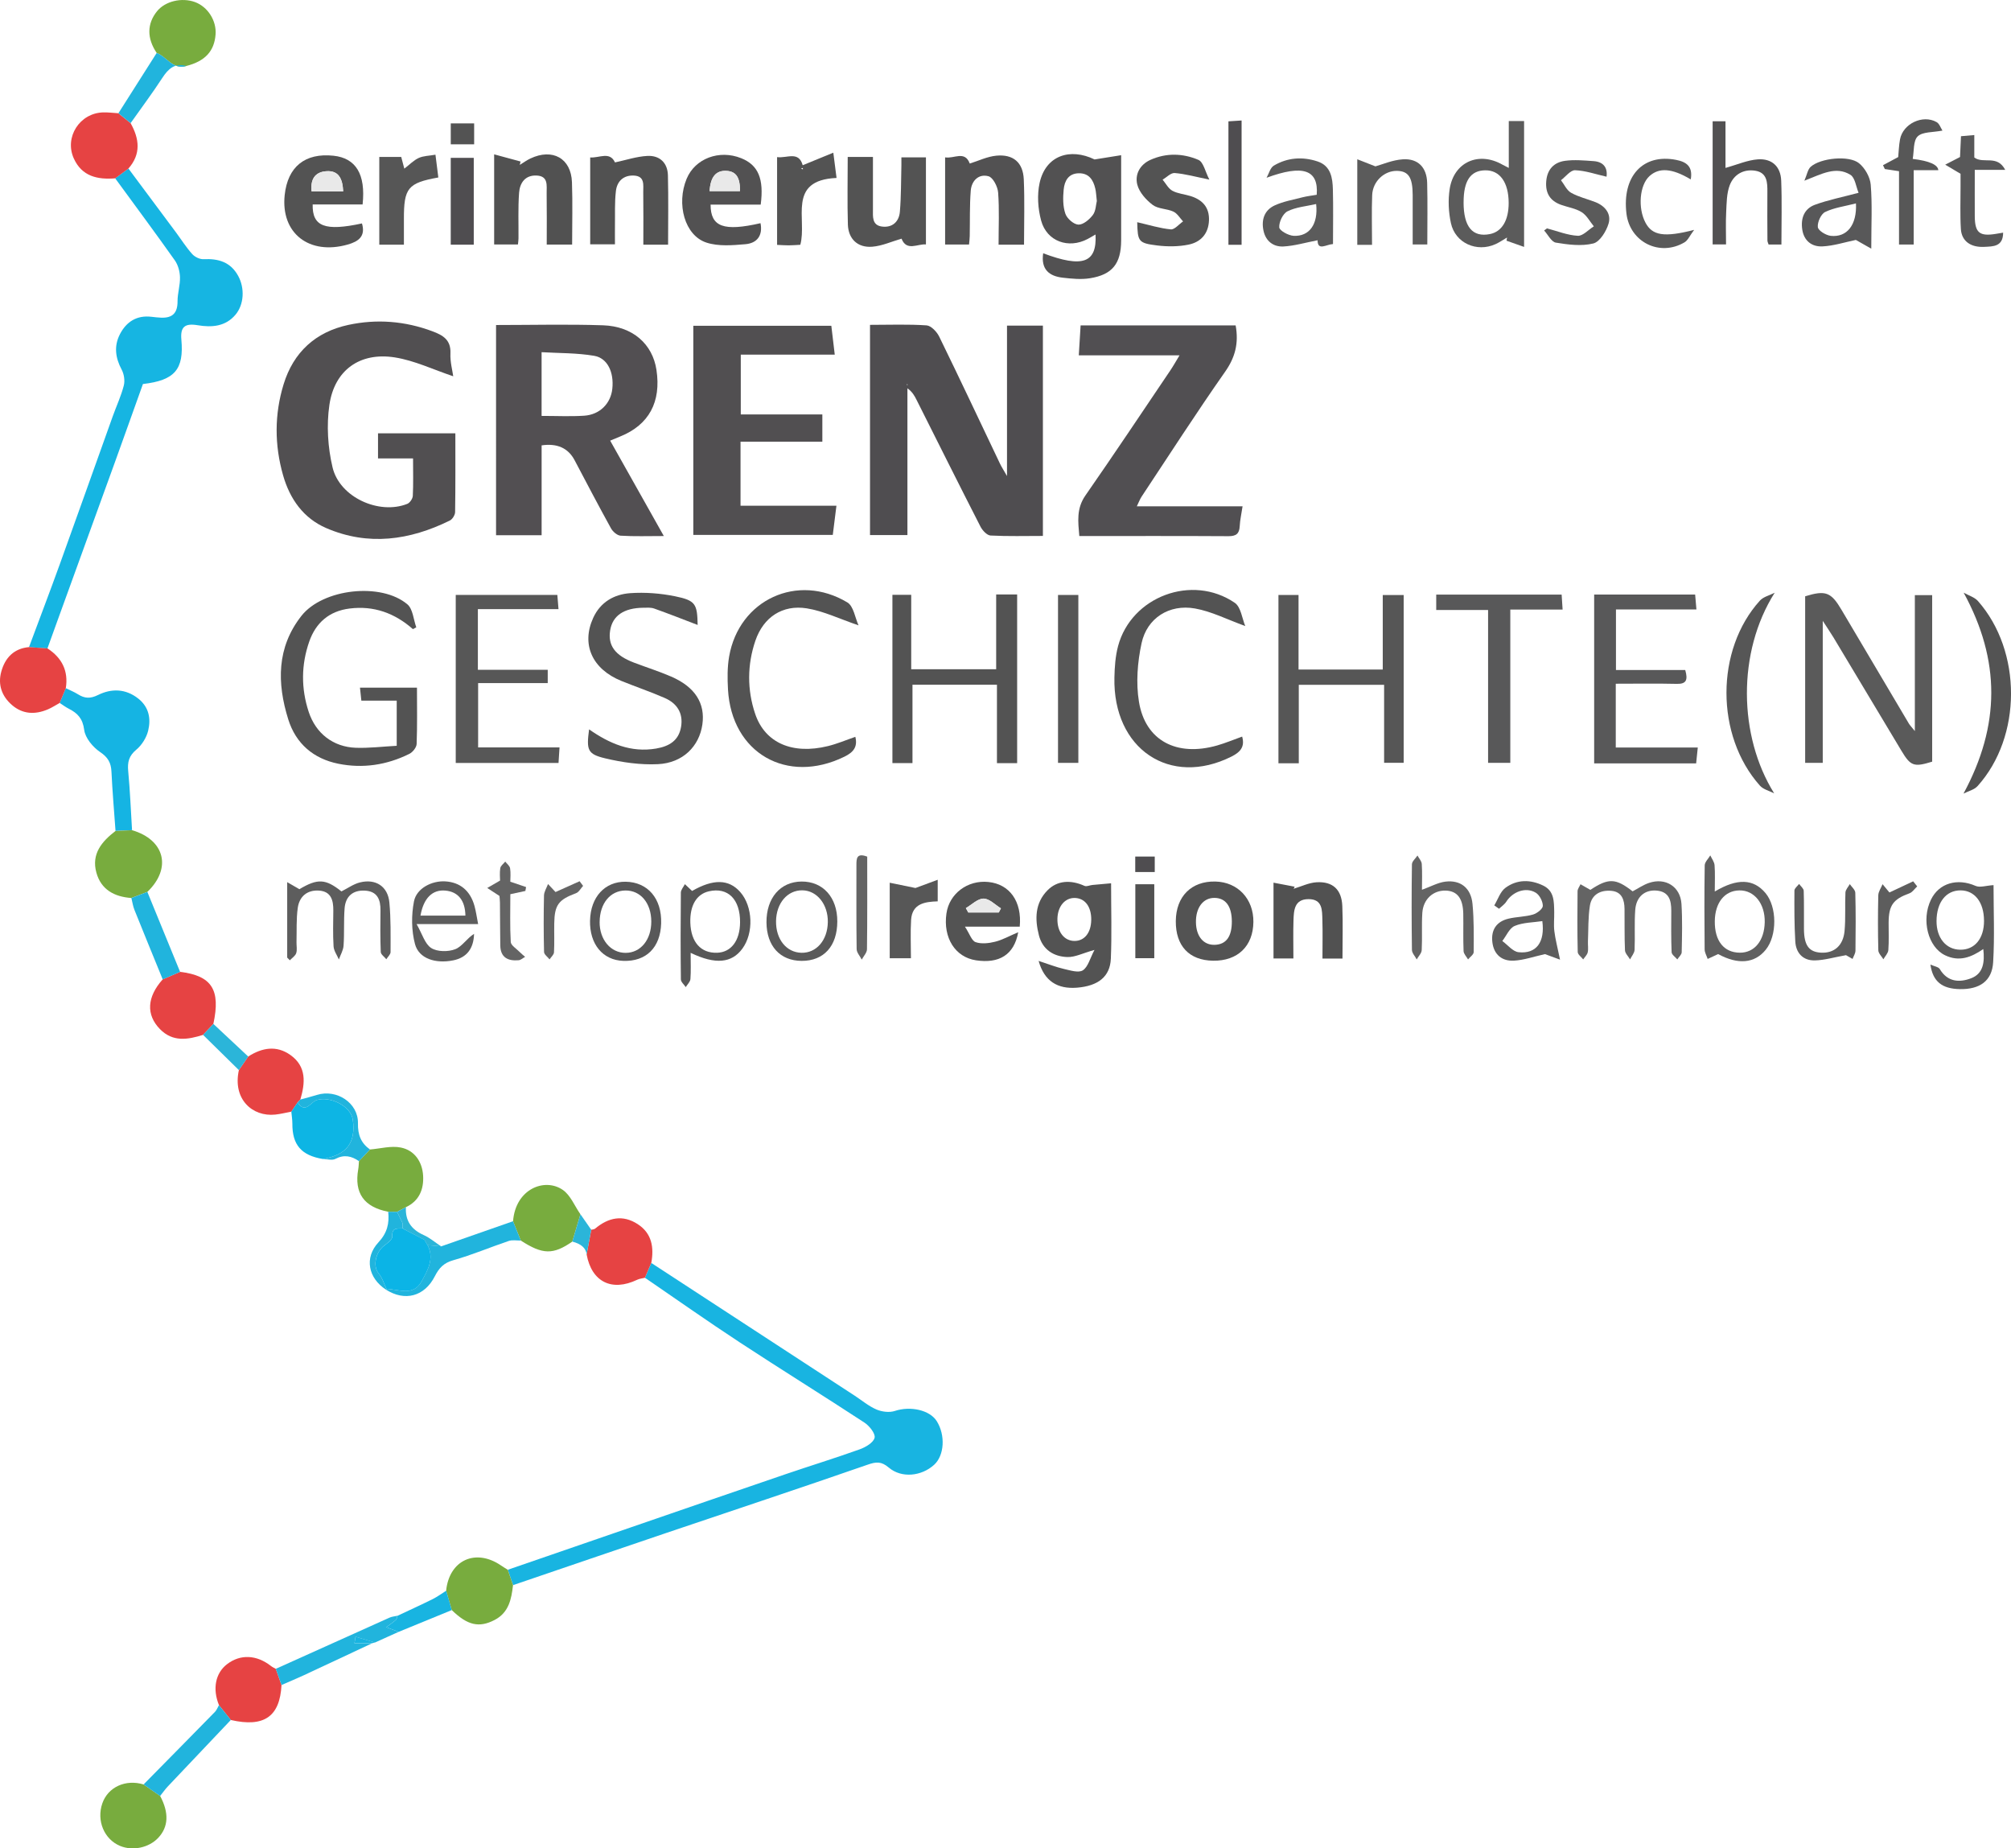 <?xml version="1.0" encoding="UTF-8"?><svg id="Ebene_1" xmlns="http://www.w3.org/2000/svg" viewBox="0 0 727.81 668.85"><defs><style>.cls-1{fill:#e9e9e9;}.cls-2{fill:#78ac3e;}.cls-3{fill:#0db5e4;}.cls-4{fill:#575757;}.cls-5{fill:#18b4e1;}.cls-6{fill:#565656;}.cls-7{fill:#585859;}.cls-8{fill:#e64343;}.cls-9{fill:#514f52;}.cls-10{fill:#16b5e2;}.cls-11{fill:#524f52;}.cls-12{fill:#646464;}.cls-13{fill:#525152;}.cls-14{fill:#4f4d50;}.cls-15{fill:#5a5a5a;}.cls-16{fill:#2bb5d9;}.cls-17{fill:#5d5d5d;}.cls-18{fill:#514f51;}.cls-19{fill:#535353;}.cls-20{fill:#515151;}.cls-21{fill:#15b4e3;}.cls-22{fill:#606060;}.cls-23{fill:#5b5b5b;}.cls-24{fill:#0bb4e6;}.cls-25{fill:#21b4dd;}</style></defs><path class="cls-14" d="M314.87,117.55c7.2,0,13.87-.27,20.48,.19,1.64,.12,3.72,2.33,4.57,4.08,7.45,15.24,14.67,30.6,21.97,45.92,.54,1.13,1.23,2.19,2.56,4.52v-54.43h12.99v76.1c-6.33,0-12.65,.18-18.95-.15-1.29-.07-2.94-1.84-3.64-3.22-7.81-15.26-15.46-30.6-23.16-45.92-.73-1.45-1.51-2.86-3.28-4.13v53.11h-13.54V117.55Zm13.68,21.64l-.3-.22-.03,.38,.34-.16Z"/><path class="cls-11" d="M179.53,117.61c13.12,0,25.94-.33,38.72,.1,10.76,.37,17.91,6.78,19.33,16.13,1.76,11.6-2.71,19.86-13.02,24.06-1.04,.42-2.08,.87-3.73,1.55,6.4,11.37,12.69,22.56,19.42,34.52-5.8,0-10.74,.18-15.65-.13-1.23-.08-2.82-1.46-3.48-2.67-4.5-8.15-8.82-16.4-13.16-24.63q-3.49-6.61-11.94-5.38v32.51h-16.49V117.61Zm16.48,32.89c5.47,0,10.45,.25,15.39-.07,5.69-.37,9.65-4.42,10.21-9.78,.62-5.92-1.7-11.06-6.58-11.9-6.22-1.06-12.65-.93-19.02-1.31v23.05Z"/><path class="cls-18" d="M164.04,136.16c-7.2-2.4-14-5.7-21.15-6.83-12.63-1.99-21.84,4.58-23.68,17.2-1.07,7.36-.58,15.36,1.15,22.61,2.58,10.83,16.83,17.24,27.03,13.19,.94-.37,1.96-1.87,2.01-2.9,.22-4.3,.09-8.61,.09-13.55h-12.68v-9.08h27.99c0,9.64,.06,19.08-.09,28.51-.02,1.06-.98,2.6-1.93,3.06-14.5,7.14-29.5,9.28-44.71,2.72-8.22-3.55-13.15-10.47-15.61-19.07-3.14-11-3.16-22.06,.18-32.96,3.56-11.62,11.58-18.94,23.42-21.49,10.28-2.21,20.5-1.41,30.45,2.31,3.83,1.43,6.72,3.11,6.51,7.99-.14,3.08,.73,6.2,1.01,8.27Z"/><path class="cls-9" d="M447.2,117.75c1.17,6.49-.18,11.58-3.81,16.76-10.41,14.84-20.21,30.09-30.23,45.2-.61,.92-.99,1.98-1.73,3.51h38.27c-.4,2.7-.92,4.93-1.03,7.19-.14,2.75-1.33,3.62-4.08,3.61-17.82-.11-35.64-.05-53.97-.05-.44-5.15-1.11-9.91,2.2-14.67,10.45-15.02,20.6-30.25,30.84-45.42,.99-1.47,1.85-3.03,3.23-5.3h-36.46c.24-3.95,.44-7.3,.66-10.83h56.13Z"/><path class="cls-18" d="M300.87,117.89c.41,3.46,.8,6.72,1.24,10.44h-34.01v21.64h29.52v9.86h-29.61v23.17h34.71c-.47,3.75-.87,6.94-1.32,10.55h-50.48V117.89h49.97Z"/><path class="cls-5" d="M235.7,457c24.53,16.01,49.07,32.01,73.6,48.02,2.62,1.71,5.08,3.81,7.91,5.02,1.97,.84,4.68,1.18,6.66,.52,5.54-1.84,12.6-.39,15.17,3.72,3.18,5.09,2.73,12.4-.96,15.76-4.57,4.17-11.79,4.94-16.41,1.02-2.7-2.29-4.52-2.15-7.7-1.04-24.21,8.42-48.55,16.47-72.83,24.69-18.5,6.26-36.97,12.58-55.46,18.88-.63-1.85-1.27-3.71-1.9-5.56,14.87-5.12,29.74-10.25,44.61-15.37,18.63-6.41,37.24-12.84,55.89-19.2,8.94-3.05,17.98-5.82,26.87-9.01,2.13-.76,4.96-2.43,5.38-4.18,.36-1.49-1.89-4.32-3.68-5.49-14.95-9.79-30.15-19.21-45.1-29.01-11.58-7.59-22.9-15.58-34.34-23.4,.77-1.79,1.53-3.58,2.3-5.37Z"/><path class="cls-10" d="M46.48,60.99c5.72,7.67,11.44,15.33,17.14,23.01,1.97,2.65,3.74,5.48,5.94,7.93,.93,1.04,2.75,1.93,4.11,1.86,5.38-.27,9.78,1.02,12.53,6.04,2.41,4.39,2.17,10.33-.98,14.06-3.64,4.32-8.62,4.64-13.72,3.79-4.6-.77-6.27,.6-5.86,5.2,.97,10.75-2.34,14.75-13.91,16.08-3.29,9.17-6.65,18.65-10.07,28.1-6.98,19.28-13.98,38.56-20.97,57.83-1.18,3.25-2.35,6.5-3.52,9.75-2.23-.15-4.45-.31-6.68-.46,3.7-9.95,7.48-19.86,11.09-29.84,6.46-17.88,12.81-35.79,19.22-53.69,1.33-3.72,3.03-7.34,4.01-11.15,.45-1.76,.09-4.13-.78-5.76-2.29-4.28-2.83-8.55-.62-12.82,2.33-4.5,6.1-6.92,11.41-6.29,1.16,.14,2.32,.27,3.48,.32,4.25,.17,5.98-1.8,5.96-5.95-.01-2.9,.97-5.82,.88-8.72-.06-2.05-.69-4.4-1.86-6.06-7.07-9.99-14.37-19.81-21.59-29.69,1.59-1.18,3.18-2.36,4.77-3.54Z"/><path class="cls-15" d="M693.01,264.53v-49.18h6.27v60.26c-6.58,2.04-7.8,1.61-11.09-3.88-8.21-13.69-16.41-27.39-24.63-41.07-.99-1.64-2.08-3.22-3.88-6v51.39h-6.37v-60.28c7.39-2.27,9.38-1.51,13.15,4.88,8.11,13.75,16.25,27.47,24.4,41.2,.31,.53,.76,.97,2.14,2.68Z"/><path class="cls-6" d="M470.06,276.2h-7.37v-60.9h7.27v26.97h30.48v-26.96h7.57v60.71h-7.08v-28.21h-30.88v28.39Z"/><path class="cls-19" d="M149.45,227.66c-6.6-5.81-14.15-8.56-22.93-7.46-7.38,.92-12.21,5.14-14.59,11.93-2.94,8.4-3,16.99-.2,25.48,2.57,7.79,8.85,12.7,17.1,12.98,4.74,.16,9.51-.43,14.75-.72v-16.34h-12.8c-.17-1.63-.32-2.99-.5-4.7h20.63c0,6.82,.14,13.61-.12,20.39-.05,1.25-1.42,2.97-2.64,3.57-8.14,4.05-16.85,5.37-25.72,3.57-8.95-1.81-15.35-7.23-18.11-16.07-4.1-13.12-4.2-26.01,4.76-37.42,7.75-9.87,28.91-12.23,38.38-4.17,1.98,1.69,2.18,5.48,3.2,8.3l-1.21,.66Z"/><path class="cls-19" d="M360.53,215.11h7.59v61.04h-7.31v-28.38h-30.57v28.36h-7.26v-60.89h6.8v26.93h30.75v-27.07Z"/><path class="cls-19" d="M252.48,226.14c-5.34-2.04-10.49-4.08-15.71-5.93-1.2-.43-2.63-.31-3.96-.29-7.02,.07-11.11,2.88-11.98,8.16-.89,5.45,1.74,9.08,8.55,11.67,4.5,1.71,9.11,3.17,13.53,5.08,8.63,3.73,12.38,9.67,11.29,17.32-1.13,7.93-7.07,13.93-16.07,14.37-6.34,.31-12.91-.63-19.11-2.11-6.43-1.53-6.81-3.02-5.82-10.48,7.35,5.12,15.08,8.5,24.26,6.94,4.72-.81,8.19-2.86,9.03-7.86,.83-4.95-1.47-8.49-5.87-10.42-5.16-2.26-10.52-4.07-15.74-6.19-10.59-4.29-14.56-13.22-10.2-22.8,2.62-5.75,7.6-8.55,13.43-8.96,5.38-.37,10.97,.06,16.26,1.14,7.4,1.52,7.97,2.79,8.12,10.36Z"/><path class="cls-4" d="M201.71,215.27c.14,1.68,.26,3.12,.42,5.14h-29.18v21.95h25.28v4.83h-25.19v23.26h29.46c-.14,2.19-.24,3.75-.36,5.63h-37.2v-60.81h36.78Z"/><path class="cls-7" d="M609.91,242.45c1.07,3.7,.3,5.09-3.05,5.01-7.28-.17-14.56-.05-22.09-.05v23.09h29.68c-.23,2.17-.4,3.86-.59,5.73h-36.91v-61.08h36.55c.14,1.62,.28,3.29,.46,5.38h-29.12v21.92h25.08Z"/><path class="cls-13" d="M377.54,91.65c14.23,5.36,19.5,3.53,18.95-6.8-1.06,.61-1.95,1.15-2.86,1.63-6.91,3.66-14.78,.9-16.83-6.66-1.17-4.32-1.5-9.34-.54-13.67,2.22-9.94,11.06-12.73,19.88-8.45,2.89-.46,5.79-.92,9.62-1.54,0,4.77,0,8.85,0,12.92,0,5.98,.02,11.97,0,17.95-.03,8.33-3.15,12.36-11.29,13.66-3.19,.51-6.58,.17-9.83-.2-4.88-.55-7.96-2.95-7.1-8.85Zm19.42-18.91c-.23-1.94-.26-3.27-.57-4.54-.74-3.14-2.3-5.56-5.96-5.5-3.79,.06-5.17,2.82-5.47,5.89-.28,2.89-.31,6.05,.61,8.74,.59,1.75,3.03,3.89,4.72,3.95,1.74,.07,3.99-1.85,5.23-3.49,1.09-1.44,1.09-3.69,1.44-5.05Z"/><path class="cls-19" d="M450.68,226.54c-6.59-2.38-12.24-5.31-18.22-6.36-9.3-1.64-17.34,3.47-19.31,12.56-1.48,6.84-2.07,14.32-.95,21.18,2.29,14.1,13.65,20.01,28.3,15.83,3.01-.86,5.91-2.09,9.05-3.21,1.05,3.64-.62,5.6-3.82,7.21-22.26,11.18-42.97-2.69-42.41-28.56,.08-3.81,.35-7.72,1.32-11.38,4.77-17.94,26.81-26.23,42.25-15.67,2.22,1.52,2.64,5.69,3.79,8.4Z"/><path class="cls-19" d="M310.73,226.29c-7-2.38-12.72-5.19-18.73-6.15-8.81-1.41-15.69,3.19-18.6,11.66-2.99,8.73-3.03,17.83-.09,26.52,3.58,10.6,13.56,14.79,26.33,11.66,3.36-.82,6.58-2.2,9.92-3.35,.88,3.6-.62,5.56-3.99,7.2-20.76,10.15-40.8-1.31-42.1-24.34-.22-3.97-.26-8.06,.42-11.95,3.59-20.55,24.78-30.35,42.78-19.55,2.27,1.36,2.8,5.6,4.05,8.3Z"/><path class="cls-7" d="M565.18,215.17c.13,2.02,.22,3.48,.35,5.4h-18.93v55.48h-8.04v-55.31h-18.77v-5.57h45.39Z"/><path class="cls-21" d="M23.82,249.02c1.47,.73,3.02,1.35,4.41,2.22,2.42,1.51,4.42,1.65,7.27,.24,4.8-2.37,9.91-2.34,14.51,1.28,3.93,3.09,4.66,7.31,3.62,11.62-.61,2.53-2.29,5.23-4.29,6.89-2.7,2.24-3.25,4.52-2.94,7.78,.67,7.1,.95,14.23,1.39,21.35-1.99,.09-3.98,.18-5.98,.27-.51-7.14-1.13-14.27-1.47-21.42-.15-3.24-1.24-5.19-4.12-7.13-2.62-1.77-5.38-5.09-5.75-8.02-.53-4.08-2.38-6.02-5.55-7.63-1.17-.59-2.23-1.4-3.33-2.11,.74-1.78,1.49-3.57,2.23-5.35Z"/><path class="cls-19" d="M402.12,319.62c0,9.73,.28,18.52-.09,27.28-.28,6.54-4.61,9.88-12.25,10.5-7.02,.56-11.83-2.33-13.89-9.69,3.59,1.17,6.32,2.26,9.16,2.91,2.27,.52,5.3,1.5,6.84,.5,1.89-1.22,2.58-4.3,4.22-7.39-4.24,1.18-7.04,2.67-9.8,2.58-4.99-.15-8.99-2.7-10.31-7.86-1.5-5.84-1.48-11.65,3.13-16.31,3.49-3.53,8.32-3.87,13.37-1.58,.75,.34,1.89-.24,2.86-.33,2.09-.21,4.19-.38,6.77-.61Zm-7.18,13.23c.04-4.71-2.19-7.75-5.82-7.91-3.61-.16-6.27,2.91-6.42,7.39-.16,4.77,2.39,8.14,6.16,8.16,3.64,.02,6.03-2.99,6.07-7.64Z"/><path class="cls-20" d="M232.83,88.55c0-6.71,.06-12.87-.03-19.03-.04-2.53,.69-5.79-3.39-5.99-3.79-.18-6.08,2.08-6.5,5.56-.49,4.11-.28,8.31-.35,12.47-.03,2.16,0,4.33,0,6.85h-8.96v-31.44c3.32,.26,7.07-2.3,8.97,1.8,3.91-.82,7.79-2.14,11.73-2.35,4.42-.23,7.32,2.47,7.43,7.02,.21,8.28,.06,16.57,.06,25.11h-8.96Z"/><path class="cls-19" d="M306.82,56.78h9.11c0,6.41-.01,12.67,0,18.94,0,2.65-.39,5.78,3.27,6.26,3.79,.49,6.18-1.79,6.48-5.37,.48-5.61,.4-11.27,.55-16.9,.02-.81,0-1.62,0-2.76h8.88v31.5c-3.01-.3-6.99,2.61-8.83-2.09-3.52,1.01-7.03,2.64-10.64,2.92-5.26,.4-8.62-2.83-8.78-8.05-.24-7.95-.06-15.92-.06-24.43Z"/><path class="cls-13" d="M361.4,88.54c0-6.58,.3-12.75-.16-18.86-.16-2.13-1.84-5.45-3.48-5.9-3.54-.98-6.14,1.6-6.43,5.2-.43,5.46-.26,10.97-.37,16.46-.02,.98-.15,1.96-.25,3.05h-8.66v-31.55c3.2,.6,7.12-2.6,8.92,2.24,3.11-.96,6.3-2.53,9.62-2.85,6.11-.58,9.65,2.44,9.93,8.55,.35,7.79,.09,15.6,.09,23.67h-9.2Z"/><path class="cls-20" d="M178.84,55.85c3.69,1,6.62,1.8,9.55,2.59l-.27,1.23c1.27-.78,2.48-1.68,3.82-2.31,8.03-3.81,14.75-.09,15.06,8.57,.27,7.47,.06,14.95,.06,22.57h-9.19c0-6.36,.06-12.49-.03-18.61-.04-2.71,.69-6.16-3.6-6.37-4.2-.21-6.12,2.7-6.38,6.25-.4,5.47-.16,10.99-.21,16.48,0,.64-.11,1.29-.2,2.22h-8.61V55.85Z"/><path class="cls-19" d="M131.24,73.98h-18.08c-.18,8.03,4.51,9.75,17.84,6.87,1.39,4.68-1.27,6.54-5.18,7.65-13.97,3.94-24.25-4.13-22.79-17.91,1.09-10.26,7.37-15.33,17.66-14.24,8.08,.85,11.72,6.66,10.54,17.64Zm-7.04-4.74c-.21-4.57-1.6-7.58-6.06-7.29-4.24,.27-5.83,3.06-5.37,7.29h11.43Z"/><path class="cls-13" d="M275.31,74.04h-18.14c0,8.07,4.77,9.78,18.07,6.72,.89,4.52-1.31,7.24-5.42,7.6-4.69,.41-9.81,.84-14.14-.57-7.88-2.57-10.98-13.95-7.17-23.11,3.06-7.34,11.8-10.63,19.75-7.43,6.12,2.46,8.28,7.38,7.05,16.79Zm-18.49-4.88h10.98c.1-4.91-1.4-7.12-4.78-7.33-3.84-.24-5.88,2.08-6.2,7.33Z"/><path class="cls-19" d="M411.59,80.41c4.19,.96,8.12,2.2,12.14,2.59,1.37,.13,2.95-1.86,4.44-2.88-1.15-1.22-2.09-2.9-3.51-3.55-2.37-1.1-5.51-.93-7.48-2.42-2.39-1.81-4.84-4.54-5.57-7.31-.95-3.67,.9-7.24,4.7-8.97,5.76-2.61,11.83-2.41,17.41-.02,1.83,.78,2.49,4.32,3.97,7.14-5-1.01-8.75-2.07-12.56-2.38-1.38-.11-2.91,1.56-4.36,2.41,1.17,1.38,2.08,3.23,3.56,4.02,1.99,1.07,4.45,1.23,6.66,1.94,4.23,1.36,6.74,4.07,6.56,8.78-.19,4.87-3.02,7.87-7.4,8.76-3.66,.75-7.62,.76-11.35,.3-6.81-.84-7.05-1.41-7.22-8.41Z"/><path class="cls-23" d="M546.05,60.76v-16.95h5.54v45.54c-2.51-.89-4.43-1.57-6.36-2.25,.06-.38,.13-.76,.19-1.15-1.38,.8-2.71,1.73-4.16,2.39-6.79,3.08-14.57-.35-16.15-7.59-.86-3.96-1.07-8.3-.46-12.3,1.49-9.81,10.48-13.79,19.11-8.87,.53,.3,1.09,.57,2.29,1.18Zm-16.36,12.44c0,8.87,3.23,12.76,9.55,11.5,4.33-.87,6.78-4.96,6.77-11.29-.02-7.44-3.2-11.85-8.49-11.78-5.32,.07-7.83,3.78-7.82,11.58Z"/><path class="cls-19" d="M369.06,335.32h-19.83c1.71,2.62,2.44,5.11,3.86,5.6,2.11,.73,4.79,.42,7.06-.15,2.65-.66,5.11-2.06,8.36-3.44-1.49,8.22-6.94,11.41-15.25,10.17-7.55-1.12-11.99-8.14-10.73-16.95,1.03-7.19,7.64-12.16,15.16-11.4,7.7,.78,12.22,7.01,11.37,16.16Zm-19.5-6.72l.88,1.6h11.03c.26-.5,.52-1.01,.79-1.51-2.1-1.27-4.19-3.52-6.29-3.53-2.13,0-4.27,2.2-6.4,3.44Z"/><path class="cls-6" d="M642.28,214.5c-13.63,21.53-13.1,51.87-.18,72.58-1.75-.91-3.95-1.42-5.17-2.8-16.13-18.09-16.13-49.14,0-66.94,1.28-1.41,3.54-1.92,5.35-2.85Z"/><path class="cls-19" d="M710.62,287.17c13.35-24.72,13.43-48.2,.06-72.7,1.75,1,3.94,1.61,5.19,3.04,15.99,18.17,15.92,49.09-.15,66.93-1.21,1.35-3.37,1.83-5.09,2.72Z"/><path class="cls-20" d="M485.85,346.87h-7.23c0-4.78,.11-9.37-.03-13.95-.11-3.45,.14-7.54-4.97-7.56-5.2-.02-5.37,4.05-5.49,7.77-.14,4.45-.03,8.9-.03,13.69h-7.2v-27.42c2.81,.54,5.23,1,7.66,1.46-.13,.25-.26,.5-.39,.75,2.78-.83,5.53-2.2,8.35-2.36,5.85-.33,9.03,2.67,9.28,8.58,.26,6.12,.06,12.26,.06,19.06Z"/><path class="cls-6" d="M382.91,276.05v-60.76h7.36v60.76h-7.36Z"/><path class="cls-19" d="M439.03,347.64c-8.66-.13-13.57-5.36-13.49-14.36,.08-8.93,5.67-14.5,14.34-14.29,8.11,.19,13.83,6.29,13.74,14.64-.1,8.76-5.7,14.14-14.59,14.01Zm6.79-14.27c-.04-5.48-2.26-8.45-6.34-8.46-4.07-.01-6.75,3.57-6.65,8.88,.09,5.07,2.75,8.23,6.81,8.1,4.14-.13,6.21-2.99,6.18-8.52Z"/><path class="cls-8" d="M65.17,351.67c11.5,1.41,14.73,6.45,12.05,18.84-1.24,1.32-2.49,2.64-3.73,3.97-5.53,1.74-10.97,2.67-15.61-2.1-5.07-5.2-4.7-11.61,1-17.98,2.09-.91,4.19-1.81,6.29-2.72Z"/><path class="cls-2" d="M140.49,438.48c-8.79-1.71-12.35-6.78-10.84-15.38,.17-.96,.18-1.95,.26-2.93,1.32-1.41,2.65-2.82,3.97-4.22,3.74-.3,7.63-1.42,11.17-.71,5.01,1,7.78,5.18,8.08,10.17,.29,4.83-1.35,9.14-6.22,11.41-1.08,.57-2.16,1.14-3.24,1.71l-3.18-.04Z"/><path class="cls-2" d="M41.82,300.68c1.99-.09,3.98-.18,5.98-.27,11.88,3.49,14.44,13.79,5.53,22.33-1.93,.74-3.86,1.48-5.79,2.21-6.14-.44-10.97-3-12.67-9.22-1.85-6.75,1.99-11.25,6.95-15.05Z"/><path class="cls-8" d="M235.7,457c-.77,1.79-1.53,3.58-2.3,5.37-.94,.23-1.94,.31-2.79,.72-9.21,4.4-16.49,.76-18.3-9.16,.55-2.96,1.11-5.94,1.67-8.93,.47-.13,1.06-.13,1.4-.41,4.81-4.03,10.01-5.16,15.47-1.59,5.09,3.33,5.88,8.41,4.86,14Z"/><path class="cls-2" d="M56.71,19.16c-3.58-5.3-3.54-10.57,.13-15.1,2.93-3.62,8.9-5.06,13.7-3.32,4.64,1.69,7.86,6.73,7.48,11.73-.46,6.07-3.81,9.67-10.57,11.4-4.89,1.47-7.08-3.32-10.74-4.71Z"/><path class="cls-8" d="M46.48,60.99c-1.59,1.18-3.18,2.36-4.77,3.54-6.4,.52-12.06-.69-15-7.19-3.49-7.73,2.17-16.48,10.68-16.67,1.81-.04,3.63,.2,5.45,.31,1.47,1.19,2.95,2.38,4.42,3.57,3.17,5.64,3.86,11.17-.78,16.44Z"/><path class="cls-2" d="M57.96,649.88c3.26,6.11,3.02,11.2-.69,15.15-3.37,3.59-9.21,4.83-13.79,2.94-5.78-2.39-8.61-9.16-6.45-15.4,2.05-5.91,8.43-8.83,14.94-6.85,1.99,1.38,3.99,2.77,5.99,4.16Z"/><path class="cls-8" d="M23.82,249.02c-.74,1.78-1.49,3.57-2.23,5.35-1.43,.79-2.8,1.7-4.29,2.33-4.61,1.95-9.08,1.78-12.98-1.59-3.68-3.18-5.15-7.37-3.86-12.07,1.37-4.98,4.51-8.38,10.04-8.88,2.23,.16,4.45,.31,6.68,.47,5.22,3.4,7.63,8.11,6.64,14.38Z"/><path class="cls-8" d="M79.25,617.01c-2.41-5.9-1.28-11.6,2.93-14.82,4.82-3.69,10.71-3.42,15.94,.7,.51,.4,1.13,.66,1.69,.99,.69,1.95,1.38,3.9,2.07,5.86-.59,11.45-6.33,15.41-18.34,12.65-1.43-1.79-2.86-3.58-4.29-5.37Z"/><path class="cls-7" d="M677.25,89.99c-2.73-1.55-4.37-2.48-5.59-3.17-3.94,.81-7.98,2.14-12.08,2.34-3.75,.19-6.68-1.92-7.31-6.07-.62-4.06,.68-7.56,4.57-8.99,4.77-1.75,9.81-2.73,15.81-4.34-.94-2.22-1.26-5.45-2.95-6.5-5.3-3.28-10.45-.26-16.67,2.13,.96-2.22,1.22-4.08,2.28-5.03,3.54-3.18,13.85-4.26,17.49-1.3,2.16,1.75,4.02,5.03,4.24,7.76,.59,7.07,.2,14.22,.2,23.16Zm-5.54-16.39c-4.07,1.05-7.88,1.53-11.16,3.11-1.51,.73-2.85,3.71-2.65,5.48,.15,1.26,2.92,2.96,4.67,3.15,5.81,.63,9.52-3.85,9.13-11.75Z"/><path class="cls-2" d="M183.77,568.03c.63,1.86,1.26,3.71,1.9,5.56-.58,5.05-1.5,9.91-6.63,12.59-5.63,2.94-9.83,1.99-15.55-3.57-.67-2.33-1.35-4.66-2.03-6.99,1.11-11.05,10.63-15.44,19.84-9.16,.8,.55,1.64,1.05,2.47,1.57Z"/><path class="cls-23" d="M476.86,86.94c-4.49,.86-8.4,2.04-12.37,2.25-3.6,.19-6.38-1.9-7.2-5.66-.87-3.99,.3-7.51,4.09-9.23,3.11-1.41,6.6-2.03,9.94-2.89,1.73-.44,3.53-.64,5.22-.93,.72-9.16-5.06-10.97-18.15-6.16,.85-1.5,1.33-3.61,2.61-4.38,4.95-2.95,10.43-3.33,15.85-1.52,4.81,1.6,5.43,5.94,5.54,10.17,.17,6.47,.04,12.95,.04,19.72-2.48,.14-5.57,2.6-5.58-1.39Zm-.53-13.11c-3.55,.82-7.27,1.09-10.36,2.63-1.66,.82-3.12,3.88-2.99,5.81,.08,1.18,3.31,2.96,5.19,3.06,5.71,.3,8.96-4.21,8.16-11.5Z"/><path class="cls-8" d="M89.83,382.31c4.99-3.19,10.22-4.15,15.29-.54,5.87,4.18,5.36,10.08,3.58,16.11-.33,.34-.66,.69-.99,1.03-.75,1.12-1.51,2.23-2.26,3.35-1.94,.36-3.86,.85-5.81,1.06-8.38,.89-15.5-5.67-13.18-16.1,1.12-1.62,2.25-3.27,3.37-4.92Z"/><path class="cls-2" d="M207.13,449.28c-6.96,4.82-10.73,4.74-18.65-.38-.92-2.3-1.86-4.64-2.8-6.97,.88-11.75,11.48-15.87,18-11.36,2.82,1.95,4.29,5.83,6.38,8.81-.98,3.28-1.95,6.6-2.93,9.91Z"/><path class="cls-23" d="M496.54,88.6h-5.32v-30.97c2.23,.87,4.12,1.61,6.56,2.57,2.52-.69,6.17-2.31,9.92-2.55,5.5-.36,8.67,2.94,8.81,8.52,.19,7.31,.05,14.62,.05,22.29h-5.29c0-5.98,.01-11.93,0-17.88-.02-6.36-1.5-8.64-5.62-8.75-4.61-.11-8.84,3.76-9.04,8.76-.23,5.8-.05,11.62-.05,18.01Z"/><path class="cls-13" d="M624.49,60.76c4.21-1.17,7.86-2.8,11.62-3.09,5.16-.4,8.33,2.58,8.53,7.68,.3,7.61,.08,15.25,.08,23.13h-4.64c-.16-.53-.42-.99-.42-1.44-.03-5.83-.07-11.66-.02-17.49,.03-3.48-.04-7.07-4.38-7.77-4.24-.68-7.76,1.36-9.24,5.23-1.14,2.99-1.12,6.47-1.29,9.75-.2,3.79-.05,7.6-.05,11.69h-4.85V43.88h4.65v16.89Z"/><path class="cls-12" d="M575.57,322.01c6.53-4.32,9.15-4.28,15.3,.53,1.96-1.03,3.85-2.36,5.95-3.06,5.99-2.02,11.34,1.36,11.73,7.63,.36,5.81,.2,11.66,.08,17.48-.02,.87-1.04,1.72-1.59,2.58-.72-.87-2.02-1.71-2.06-2.61-.21-4.99-.14-9.99-.12-14.99,.01-3.87-.86-7.02-5.53-7.32-4.11-.26-7.16,2.29-7.51,6.97-.36,4.8-.03,9.66-.24,14.48-.05,1.18-1.07,2.31-1.64,3.46-.64-1.1-1.79-2.18-1.84-3.31-.22-4.99-.1-9.99-.16-14.98-.04-3.26-.97-6.16-4.73-6.51-3.91-.37-7.15,1.28-7.8,5.36-.67,4.23-.53,8.6-.71,12.91-.06,1.33,.2,2.71-.08,3.98-.21,.93-1.07,1.71-1.64,2.56-.69-.89-1.96-1.77-1.98-2.68-.17-7.32-.14-14.66-.06-21.98,0-.85,.7-1.69,1.07-2.54,1.13,.65,2.25,1.29,3.56,2.04Z"/><path class="cls-19" d="M289.64,88.58c-1.32,.07-2.78,.19-4.23,.2-1.3,0-2.6-.1-4.17-.17v-31.76c3.59,.48,7.8-2.33,9.27,2.94,3.51-1.44,6.99-2.86,11.08-4.54,.5,3.9,.83,6.49,1.17,9.14-18.09,.8-10.56,14.99-13.12,24.2Zm.95-27.63c-.09-.06-.22-.19-.28-.17-.13,.05-.22,.18-.33,.28l.58,.21,.03-.32Z"/><path class="cls-23" d="M721.49,320.29c0,9.33,.41,18.64-.14,27.9-.4,6.79-4.87,9.87-12.08,9.73-6.38-.12-9.75-2.7-10.63-8.89,1.43,.65,2.92,.84,3.39,1.63,2.8,4.69,7.07,4.95,11.32,3.34,4.41-1.66,4.99-5.76,4.43-10.58-4.4,3.04-8.76,4.69-13.83,2.25-6.14-2.95-8.71-12.72-5.1-20.14,2.93-6.01,9.54-7.86,16.15-4.96,1.58,.69,3.83-.12,6.47-.28Zm-3.45,12.81c-.04-6.59-3.34-10.86-8.43-10.91-5.31-.05-8.74,4.32-8.75,11.15-.01,6.06,3.43,10.23,8.5,10.32,5.32,.1,8.73-4.04,8.69-10.56Z"/><path class="cls-17" d="M103.94,346.5v-27.29c1.9,1.1,3.15,1.82,4.42,2.55,6.61-3.94,9.48-3.77,15.21,.8,2.32-1.16,4.39-2.68,6.7-3.25,5.72-1.42,10.1,1.44,10.65,7.25,.56,5.95,.43,11.97,.43,17.95,0,.87-1,1.73-1.54,2.6-.7-.88-1.97-1.73-2.01-2.63-.2-4.99-.17-9.99-.1-14.99,.06-4.01-1.16-6.99-5.67-7.21-4.4-.22-7,2.14-7.32,6.45-.34,4.47-.06,8.99-.37,13.47-.12,1.69-1.11,3.33-1.7,4.99-.67-1.58-1.82-3.13-1.92-4.75-.27-4.31-.13-8.66-.09-12.99,.03-3.68-.81-6.87-5.14-7.18-4.28-.3-7.13,2.1-7.72,6.21-.58,4.09-.35,8.3-.46,12.46-.03,1.33,.29,2.77-.11,3.97-.34,1.01-1.5,1.73-2.3,2.58l-.98-1Z"/><path class="cls-6" d="M137.28,56.79h7.93c.34,1.29,.69,2.6,1.12,4.24,1.87-1.43,3.37-3.02,5.21-3.87,1.7-.78,3.77-.77,6.06-1.18,.39,3.09,.71,5.67,1.04,8.24-11.06,2-12.5,3.79-12.46,15.19,0,2.96,0,5.92,0,9.14h-8.91v-31.75Z"/><path class="cls-3" d="M105.44,402.26c.75-1.12,1.51-2.23,2.26-3.35,2.73,4.36,4.92-.23,6.9-.84,4.83-1.5,12.42,2.13,13.09,7.14,1.12,8.33-2.23,12.71-10.85,14.18-7.81-1.3-11.08-5.13-11.03-12.8,0-1.45-.25-2.89-.38-4.34Z"/><path class="cls-4" d="M249.95,344.8c0,3.57,.15,6.55-.08,9.49-.08,1-1.1,1.94-1.69,2.9-.61-.93-1.75-1.85-1.76-2.78-.13-10.47-.12-20.94-.01-31.41,.01-1.02,.95-2.04,1.46-3.06,.83,.79,1.67,1.57,2.61,2.46,7.63-4.38,13.27-4.34,17.44,.41,4.57,5.2,4.92,14.81,.74,20.48-3.83,5.2-9.7,5.84-18.69,1.51Zm17.89-11.04c.06-8.37-4.42-12.82-11.3-11.23-4.48,1.04-6.9,5.15-6.7,11.38,.23,7.02,3.79,11.03,9.67,10.85,5.1-.15,8.28-4.35,8.33-11Z"/><path class="cls-15" d="M581.43,63.94c-3.83-.86-7.59-2.2-11.39-2.34-1.65-.06-3.4,2.33-5.1,3.61,1.2,1.56,2.09,3.66,3.67,4.55,2.71,1.52,5.87,2.24,8.81,3.39,3.52,1.38,5.78,4.26,4.75,7.74-.83,2.81-3.17,6.62-5.53,7.21-4.25,1.06-9.09,.44-13.55-.3-1.62-.27-2.85-2.87-4.25-4.4,.35-.25,.7-.51,1.04-.76,3.71,.97,7.39,2.48,11.14,2.68,1.87,.1,3.87-2.21,5.81-3.42-1.44-1.75-2.58-3.99-4.41-5.13-2.19-1.37-4.97-1.76-7.47-2.66-3.96-1.43-5.69-4.21-5.35-8.49,.35-4.34,2.8-6.86,6.77-7.42,3.38-.47,6.91-.14,10.35,.1,3.67,.25,5.14,2.45,4.71,5.64Z"/><path class="cls-22" d="M620.61,322.6c8.18-4.88,14.01-4.59,18.33,.54,4.22,5.02,4.28,15.37,.11,20.53-4.02,4.98-10.07,5.47-17.23,1.57-1.38,.64-2.59,1.2-3.79,1.76-.38-1.16-1.09-2.31-1.1-3.47-.09-10.13-.13-20.27,.03-30.4,.02-1.21,1.32-2.4,2.02-3.6,.54,1.19,1.46,2.35,1.55,3.58,.23,2.97,.07,5.96,.07,9.48Zm0,10.74c-.08,7.11,3.27,11.34,9.03,11.4,5.32,.05,8.9-4.32,9.04-11.02,.13-6.71-3.75-11.6-9.16-11.52-5.35,.07-8.84,4.44-8.91,11.14Z"/><path class="cls-4" d="M686.99,56.82c.17-1.8,.24-4.12,.65-6.38,1.04-5.67,8.25-9.11,13.26-6.25,1,.57,1.46,2.08,2.1,3.06-3.46,.69-7.18,.39-8.95,2.09-1.67,1.61-1.29,5.35-1.81,8.16q9.03,1.1,9.27,4.09h-8.92v26.89h-5.31v-26.53c-1.97-.3-3.55-.54-5.13-.78l-.67-1.39c1.57-.84,3.14-1.68,5.51-2.95Z"/><path class="cls-17" d="M564.6,347.26c-2.09-.77-4.33-1.6-5.45-2.01-4.12,.92-7.66,2.18-11.25,2.37-4.33,.23-7.28-2.21-7.8-6.74-.51-4.46,1.54-7.45,5.91-8.47,2.9-.68,5.98-.65,8.82-1.48,1.44-.42,3.54-2.05,3.54-3.13,0-1.63-1.17-3.93-2.56-4.77-3.57-2.17-8.36-.39-10.65,3.23-.64,1.01-1.75,1.73-2.64,2.58-.57-.41-1.15-.82-1.72-1.22,1.31-2.16,2.15-4.96,4.03-6.35,4.17-3.08,9.03-3.09,13.71-.8,4.02,1.97,3.86,5.83,3.95,9.5,.05,2.33-.24,4.69,.05,6.98,.37,2.98,1.15,5.91,2.06,10.31Zm-6.4-13.95c-3.36,.51-6.95,.47-10,1.74-1.92,.8-3.02,3.58-4.49,5.46,1.95,1.41,3.8,3.83,5.88,4.05,6.43,.7,9.61-3.63,8.6-11.25Z"/><path class="cls-7" d="M714.7,61.48c0,6.21-.03,11.52,0,16.83,.05,5.91,1.74,7.29,7.62,6.32,.78-.13,1.55-.26,2.64-.44,0,5.13-3.68,4.98-6.81,5.14-4.96,.26-8.21-2.11-8.48-6.44-.32-5.14-.11-10.31-.12-15.46,0-1.79,0-3.58,0-4.54-2.34-1.39-3.94-2.34-5.55-3.3,1.6-.83,3.2-1.66,5.36-2.77,.09-1.93,.21-4.53,.35-7.53,1.46-.13,2.84-.25,4.82-.42v8.14c3.36,2.42,8.26-1.15,11.19,4.46h-11.02Z"/><path class="cls-17" d="M173.03,334.38h-22.26c2.06,3.59,2.99,7.2,5.3,8.67,2.18,1.39,6.13,1.42,8.68,.43,2.51-.97,4.24-3.96,6.82-5.56-.15,5.26-2.56,8.58-7.54,9.59-6.41,1.3-12.42-.63-13.83-5.86-1.31-4.88-1.35-10.5-.38-15.48,.93-4.77,6.51-7.52,11.31-7.24,5.37,.31,9.07,3.37,10.6,8.91,.52,1.88,.78,3.83,1.31,6.53Zm-4.59-3.06c-.1-5.5-2.63-8.61-7.2-9.05-4.73-.46-7.95,2.72-9.06,9.05h16.26Z"/><path class="cls-15" d="M611.91,64.92c-6.78-4.05-11.46-4.37-14.95-1.19-3.58,3.27-4.27,11.55-1.42,16.88,2.46,4.6,6.7,5.38,17.6,2.57-1.62,2.15-2.28,3.8-3.49,4.51-8.97,5.31-19.75-.08-21.01-10.36-1.65-13.58,5.98-21.82,17.96-19.48,3.74,.73,6.13,2.37,5.31,7.07Z"/><path class="cls-12" d="M514.63,321.97c3.23-1.17,5.76-2.6,8.43-2.94,5.54-.7,9.32,2.31,9.86,8.06,.55,5.78,.47,11.63,.43,17.44,0,.88-1.33,1.76-2.04,2.64-.57-1-1.58-1.99-1.62-3.01-.19-4.49-.03-8.99-.11-13.48-.1-5.61-2.17-8.28-6.36-8.41-4.51-.14-8.13,3.1-8.46,8.06-.29,4.48,.02,8.99-.22,13.48-.06,1.15-1.18,2.24-1.81,3.36-.6-1.15-1.72-2.29-1.73-3.45-.14-10.32-.15-20.64,0-30.97,.02-1.07,1.31-2.11,2.01-3.17,.54,1.01,1.48,2,1.55,3.05,.21,3.12,.07,6.26,.07,9.34Z"/><path class="cls-25" d="M101.88,609.74c-.69-1.95-1.38-3.9-2.07-5.86,13.71-6.18,27.42-12.37,41.15-18.52,.89-.4,1.93-.47,2.9-.69-.19,.52-.24,1.2-.61,1.52-1.08,.95-2.29,1.76-3.46,2.63,1.5,.56,3,1.11,4.49,1.67-2.86,1.29-5.73,2.59-8.59,3.88-2.34-.7-4.68-1.41-7.02-2.11l-.39,2.36h6.43c-8.19,3.84-16.38,7.69-24.58,11.5-2.73,1.27-5.51,2.42-8.26,3.62Z"/><path class="cls-25" d="M185.68,441.93c.94,2.33,1.88,4.67,2.8,6.97-1.48,.01-3.07-.29-4.39,.16-6.7,2.26-13.24,5.05-20.03,6.96-3.45,.97-5.15,2.79-6.67,5.77-3.76,7.41-10.92,9.23-17.74,4.85l.23-.24c4.46,.09,9.66,2.8,12.68-2.71,2.19-4,4.72-8.22,2.18-13.13,1.65,.15,3.29,.3,4.94,.44,8.67-3.03,17.33-6.06,26-9.09Z"/><path class="cls-4" d="M331.32,321.33c1.55-.58,4.49-1.67,8.05-2.98v7.81c-4.6,.14-9.26,.77-9.63,6.71-.28,4.47-.06,8.97-.06,13.87h-7.68v-27.32c2.95,.61,5.66,1.16,9.32,1.91Z"/><path class="cls-7" d="M213.55,333.08c.19-8.48,5.37-14.13,12.88-14.02,8.02,.12,13.13,6.11,12.85,15.08-.27,8.74-5.4,13.83-13.67,13.56-7.47-.24-12.26-6.03-12.07-14.62Zm3.46,.52c-.05,6.42,4.01,11.24,9.45,11.2,5.43-.03,9.27-4.76,9.25-11.37-.02-6.66-3.9-11.28-9.4-11.2-5.48,.08-9.24,4.69-9.29,11.37Z"/><path class="cls-15" d="M303.03,333.44c-.02,8.92-4.88,14.29-12.9,14.26-7.8-.03-12.67-5.37-12.73-13.94-.06-8.81,5.01-14.71,12.69-14.77,7.77-.06,12.97,5.74,12.94,14.45Zm-3.43,.23c.1-6.4-3.91-11.42-9.19-11.5-5.42-.09-9.46,4.64-9.55,11.16-.09,6.54,3.74,11.31,9.18,11.44,5.44,.13,9.46-4.54,9.56-11.1Z"/><path class="cls-17" d="M668.11,345.63c-4.4,.78-7.84,1.83-11.3,1.9-4.28,.09-6.83-2.67-7.07-6.86-.36-6.13-.35-12.28-.31-18.42,0-.8,1.1-1.6,1.69-2.39,.58,.82,1.64,1.63,1.67,2.48,.17,4.65,.04,9.31,.09,13.96,.06,5.83,1.84,8.21,6.2,8.43,4.69,.24,8-2.52,8.49-7.83,.43-4.62,.1-9.3,.32-13.95,.05-1.03,1.03-2.02,1.58-3.03,.7,1.04,1.96,2.07,1.99,3.13,.19,6.98,.15,13.96,.06,20.95-.01,1.01-.68,2-1.05,3-1.11-.64-2.22-1.28-2.37-1.36Z"/><path class="cls-25" d="M79.25,617.01c1.43,1.79,2.86,3.58,4.29,5.37-7.61,8.02-15.22,16.02-22.81,24.06-1.01,1.07-1.85,2.3-2.78,3.45-2-1.4-4-2.78-5.99-4.17,8.62-8.75,17.25-17.49,25.84-26.27,.64-.66,.97-1.62,1.45-2.44Z"/><path class="cls-14" d="M171.46,88.54h-8.33v-31.42h8.33v31.42Z"/><path class="cls-14" d="M449.35,88.57h-4.76V43.91c1.51-.1,2.94-.19,4.76-.31v44.97Z"/><path class="cls-25" d="M47.54,324.95c1.93-.74,3.86-1.48,5.79-2.21,3.95,9.65,7.9,19.29,11.85,28.94-2.1,.91-4.2,1.81-6.29,2.72-3.42-8.38-6.86-16.75-10.23-25.15-.55-1.36-.75-2.86-1.11-4.3Z"/><path class="cls-20" d="M410.89,319.97h6.86v26.76h-6.86v-26.76Z"/><path class="cls-25" d="M47.27,44.55c-1.47-1.19-2.95-2.38-4.42-3.57,4.62-7.28,9.24-14.56,13.86-21.83,3.67,1.4,5.86,6.19,10.75,4.72-4.21-1.17-6.54,1-8.69,4.29-3.64,5.59-7.65,10.94-11.5,16.39Z"/><path class="cls-12" d="M184.68,319.05c2.31,.78,4.01,1.36,5.72,1.94l-.26,1.41c-1.68,.36-3.36,.72-5.44,1.17,0,5.74-.18,11.53,.15,17.3,.07,1.22,1.99,2.36,3.1,3.5,.65,.67,1.39,1.25,2.1,1.87-.79,.43-1.55,1.16-2.36,1.23-3.86,.33-6.57-1-6.63-5.38-.08-5.15-.07-10.3-.12-15.46-.01-.98-.14-1.96-.18-2.43-1.71-1.11-3.07-2-4.42-2.88,1.28-.74,2.56-1.48,4.64-2.68,0-.94-.2-2.76,.08-4.5,.14-.86,1.17-1.58,1.79-2.37,.61,.8,1.62,1.54,1.76,2.42,.28,1.75,.08,3.57,.08,4.86Z"/><path class="cls-5" d="M144.3,590.49c-1.5-.56-3-1.11-4.49-1.67,1.16-.87,2.37-1.68,3.46-2.63,.37-.32,.42-1.01,.61-1.52,4.25-2,8.52-3.94,12.73-6.03,1.71-.85,3.25-2.01,4.87-3.02,.68,2.34,1.35,4.67,2.03,7-6.4,2.62-12.8,5.25-19.2,7.87Z"/><path class="cls-12" d="M313.86,309.97c0,11.33,.06,22.44-.09,33.54-.02,1.25-1.23,2.48-1.89,3.73-.65-1.27-1.84-2.54-1.85-3.82-.15-10.11-.06-20.23-.08-30.34,0-2.37,.02-4.57,3.91-3.1Z"/><path class="cls-12" d="M201.05,322.79c2.71-1.22,5.72-2.56,8.72-3.91,.42,.56,.84,1.12,1.26,1.68-.84,.91-1.52,2.27-2.56,2.65-6.32,2.36-7.77,4.2-7.88,10.93-.06,3.49,.1,6.98-.09,10.46-.05,.88-1.05,1.71-1.61,2.56-.69-.89-1.97-1.77-1.99-2.68-.17-6.8-.17-13.62-.02-20.42,.03-1.4,.95-2.78,1.46-4.17,.99,1.06,1.98,2.11,2.71,2.9Z"/><path class="cls-17" d="M693.87,320.74c-.93,.86-1.71,2.11-2.81,2.51-5.86,2.13-7.49,4.28-7.54,10.58-.02,3.32,.15,6.65-.1,9.95-.09,1.15-1.17,2.23-1.8,3.34-.64-1.08-1.8-2.15-1.83-3.24-.17-6.63-.17-13.27-.01-19.9,.03-1.36,1.01-2.69,1.55-4.03,.91,1.11,1.83,2.21,2.48,3,2.83-1.33,5.71-2.69,8.59-4.04,.49,.62,.98,1.23,1.47,1.85Z"/><path class="cls-25" d="M116.85,419.39c8.62-1.48,11.96-5.86,10.85-14.18-.67-5.01-8.26-8.64-13.09-7.14-1.98,.62-4.17,5.2-6.9,.84,.33-.35,.66-.69,.99-1.03,2-.55,4.02-1.06,6.01-1.68,7.11-2.21,14.97,2.86,14.84,10.25-.08,4.23,1.09,7.15,4.34,9.5-1.32,1.41-2.65,2.82-3.97,4.22-2.7-1.87-5.38-2.47-8.55-.81-1.18,.62-2.99,.06-4.51,.03Z"/><path class="cls-16" d="M89.83,382.31c-1.12,1.65-2.25,3.3-3.37,4.92-4.32-4.27-8.65-8.51-12.97-12.75,1.24-1.32,2.49-2.65,3.73-3.97,4.2,3.93,8.41,7.87,12.61,11.8Z"/><path class="cls-25" d="M140.49,438.48c1.06,.01,2.12,.03,3.18,.04l.16,.23c.62,1.28,1.24,2.55,1.86,3.83,.01,.65,.02,1.3,.03,1.95-1.92,.04-3.97-.43-3.75,2.88,.07,1.03-1.66,2.38-2.83,3.24-3.29,2.43-4.26,7.59-2.1,10.14,1.32,1.55,1.92,3.72,2.84,5.61l-.23,.24c-6.36-4.16-7.89-11.49-2.69-17.08,3.2-3.44,3.98-6.87,3.54-11.08Z"/><path class="cls-19" d="M163.14,44.65h8.46v7.57h-8.46v-7.57Z"/><path class="cls-16" d="M207.13,449.28c.97-3.31,1.95-6.62,2.93-9.91,1.31,1.89,2.62,3.76,3.92,5.63-.56,2.98-1.12,5.97-1.67,8.93q-.35-3.42-5.18-4.65Z"/><path class="cls-16" d="M145.72,444.54c-.01-.65-.02-1.3-.03-1.95-.62-1.28-1.24-2.55-1.86-3.83l-.16-.23c1.08-.57,2.16-1.14,3.24-1.71-.28,4.88,1.91,8.07,6.38,10.07,2.29,1.02,4.27,2.74,6.39,4.14-1.65-.15-3.29-.3-4.94-.44l-.03-.02c-.36-.63-.72-1.27-1.08-1.9-2.64-1.37-5.28-2.74-7.92-4.12Z"/><path class="cls-14" d="M417.92,309.95v5.6h-7.06v-5.6h7.06Z"/><path class="cls-5" d="M134.72,594.61h-6.43l.39-2.36c2.34,.7,4.68,1.41,7.02,2.11l-.98,.24Z"/><path class="cls-1" d="M124.2,69.24h-11.43c-.47-4.23,1.13-7.01,5.37-7.29,4.47-.29,5.85,2.72,6.06,7.29Z"/><path class="cls-1" d="M256.81,69.17c.31-5.25,2.36-7.58,6.2-7.33,3.38,.22,4.88,2.42,4.78,7.33h-10.98Z"/><path class="cls-1" d="M349.56,328.6c2.14-1.24,4.27-3.45,6.4-3.44,2.1,0,4.2,2.26,6.29,3.53-.26,.5-.52,1.01-.79,1.51h-11.03l-.88-1.6Z"/><path class="cls-24" d="M145.72,444.54c2.64,1.37,5.28,2.74,7.92,4.11,.36,.63,.72,1.27,1.08,1.9l.03,.02c2.54,4.91,.01,9.13-2.18,13.13-3.02,5.51-8.23,2.8-12.68,2.71-.92-1.89-1.52-4.06-2.84-5.61-2.16-2.54-1.2-7.71,2.1-10.14,1.16-.86,2.9-2.21,2.83-3.24-.22-3.31,1.83-2.83,3.75-2.88Z"/><path class="cls-24" d="M143.83,438.76c.62,1.28,1.24,2.55,1.86,3.83-.62-1.28-1.24-2.55-1.86-3.83Z"/><path class="cls-25" d="M154.71,450.55c-.36-.63-.72-1.27-1.08-1.9,.36,.63,.72,1.27,1.08,1.9Z"/></svg>